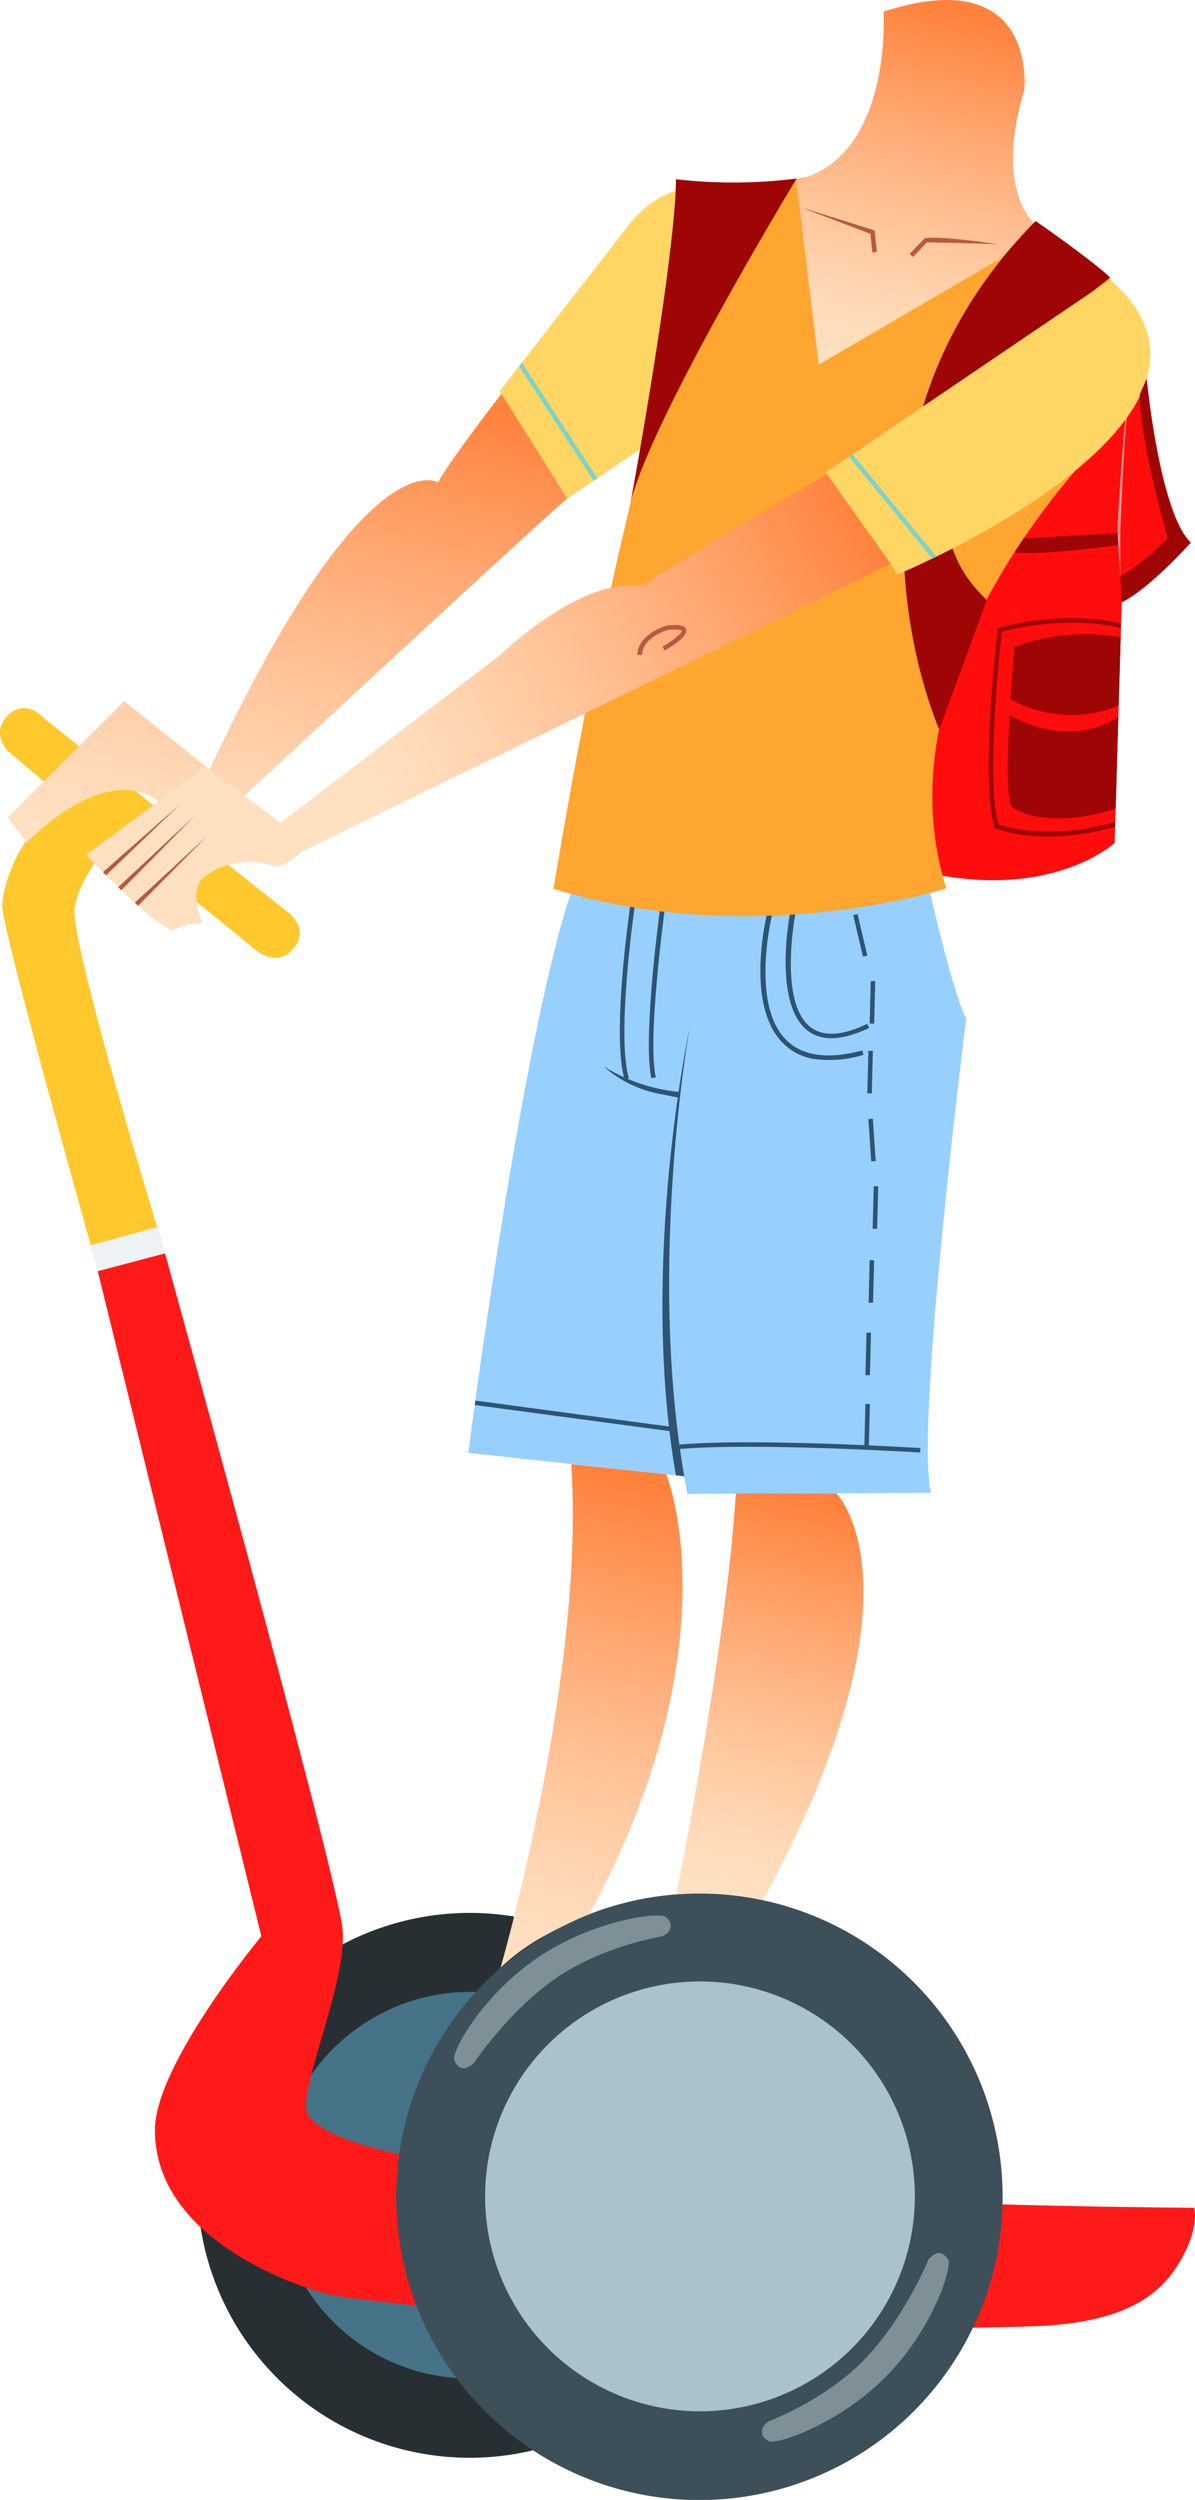 <?xml version="1.0" encoding="UTF-8"?> <svg xmlns="http://www.w3.org/2000/svg" xmlns:xlink="http://www.w3.org/1999/xlink" viewBox="0 0 232.52 486.32"> <defs> <style>.cls-1{fill:#272f33;}.cls-2{fill:#457387;}.cls-3{fill:#ff1a1a;}.cls-4{fill:#3d4f59;}.cls-5{fill:#aac2cc;}.cls-6{fill:#ffc82c;}.cls-7{fill:#edf2f4;}.cls-8{fill:#def1f9;opacity:0.4;}.cls-9{fill:#ff0d0d;}.cls-10{fill:#ffd664;}.cls-11{fill:#97d0ff;}.cls-12{fill:#ffa631;}.cls-13{fill:#9e0505;}.cls-14{fill:#f99;}.cls-15{fill:#2f5370;}.cls-16{fill:#7dd3c8;}.cls-17{fill:url(#linear-gradient);}.cls-18{fill:url(#linear-gradient-2);}.cls-19{fill:url(#linear-gradient-3);}.cls-20{fill:url(#linear-gradient-4);}.cls-21{fill:url(#linear-gradient-5);}.cls-22{fill:#b75a41;}</style> <linearGradient id="linear-gradient" x1="172.16" y1="48.07" x2="176.69" y2="-22.81" gradientTransform="translate(9.58 -8.13) rotate(10.62)" gradientUnits="userSpaceOnUse"> <stop offset="0" stop-color="#ffe0c1"></stop> <stop offset="0.14" stop-color="#ffd9b7"></stop> <stop offset="0.37" stop-color="#ffc69c"></stop> <stop offset="0.68" stop-color="#ffa770"></stop> <stop offset="1" stop-color="#ff813b"></stop> </linearGradient> <linearGradient id="linear-gradient-2" x1="67.9" y1="168.59" x2="74.33" y2="67.87" xlink:href="#linear-gradient"></linearGradient> <linearGradient id="linear-gradient-3" x1="88.87" y1="144.51" x2="172.8" y2="72.87" xlink:href="#linear-gradient"></linearGradient> <linearGradient id="linear-gradient-4" x1="162.81" y1="364.65" x2="168.86" y2="269.93" xlink:href="#linear-gradient"></linearGradient> <linearGradient id="linear-gradient-5" x1="196.98" y1="345.21" x2="201.97" y2="267.05" xlink:href="#linear-gradient"></linearGradient> </defs> <g id="Слой_2" data-name="Слой 2"> <g id="Layer_5" data-name="Layer 5"> <path class="cls-1" d="M144.12,419.75a53,53,0,1,1-58.19-47.34A53,53,0,0,1,144.12,419.75Z"></path> <path class="cls-2" d="M128.84,421.26A37.6,37.6,0,1,1,87.59,387.7,37.6,37.6,0,0,1,128.84,421.26Z"></path> <path class="cls-3" d="M18.32,244.44l12.9-3.81s33.3,120.05,35.35,134c1.51,10.31-9,32.58-6.7,36.64,10,17.63,172.52,18.22,172.52,18.22s.78,3.11-1.46,7.89c-3.58,7.62-9.51,13.72-26.67,15-7.73.59-79.86,2.28-138.94-5.75-3.41-.47-35.27-9.5-35.18-32.34.06-12.75,20.71-37.62,20.71-37.62Z"></path> <path class="cls-4" d="M194.78,421.31a59,59,0,1,1-64.7-52.65A59,59,0,0,1,194.78,421.31Z"></path> <path class="cls-5" d="M177.79,423a41.81,41.81,0,1,1-45.86-37.32A41.81,41.81,0,0,1,177.79,423Z"></path> <path class="cls-6" d="M18.35,244.68l12.89-3.81s-17.83-58.14-16.71-64.39,7.31-13.66,8.51-12.91c3.49,2.2,26.55,21.11,26.55,21.11s4.11,3.82,7.51-.15-1.23-7.18-1.23-7.18L8.66,139.81s-3.55-4.2-7.19-.58c-3.23,3.22-.12,6.7-.12,6.7l11.44,9.72S7,160.71,5.52,163.08C3.44,165.53.57,171.73.45,176.21S18.35,244.68,18.35,244.68Z"></path> <polygon class="cls-7" points="17.59 242.25 30.64 238.69 32.19 243.81 18.96 247.31 17.59 242.25"></polygon> <path class="cls-8" d="M129.6,373h0c1.32,1,1.29,2.7-.72,3.68,0,0-12,1.91-21.16,8.46s-15.63,16.36-15.63,16.36c-1.21.83-2.67,1.67-3.68-.71h0c-.82-1.22,5.29-12.63,16.34-20.05S128.78,371.81,129.6,373Z"></path> <path class="cls-8" d="M149.49,474.82h0c-1.49-.72-1.8-2.4,0-3.76,0,0,11.38-4.22,19.09-12.45s12.11-19.11,12.11-19.11c1-1,2.29-2.15,3.75,0h0c1.05,1-2.71,13.42-12.08,22.86S150.53,475.85,149.49,474.82Z"></path> </g> <g id="Layer_3" data-name="Layer 3"> <path class="cls-9" d="M223.12,73.7s2.55,26.06,8.57,31.85c0,0-7.87,8.82-13.43,11.62L216.88,164s-13.07,12.06-39.37,5.05C177.51,169.05,152.9,76.85,223.12,73.7Z"></path> <path class="cls-10" d="M144.44,38.08s-12.93-6.84-22.73,6.5L97.21,76.13,110.4,97l16.39-11.14S140.25,41.65,144.44,38.08Z"></path> <path class="cls-11" d="M180.31,170.76S185,192.07,188,198.2c0,0-10,79.19-6.85,92.21l-47.42.21-.62-3.44-42-4.55s11-85.67,21-111.78Z"></path> <path class="cls-12" d="M143.35,38.57s31.76-15.37,59.89,6.34c0,0,30.84,15.56,16.14,35.9,0,0-50,45.25-35.25,92,0,0-37.24,12.14-76.42.1C107.71,172.91,124.74,65.58,143.35,38.57Z"></path> <path class="cls-13" d="M201.53,43s11.39,7.93,14.48,11c0,0-50.7,37.5-24,62.73l-9.25,25.18S158.16,86.72,201.53,43Z"></path> <path class="cls-10" d="M216,54.38,160.67,91.9l14,19.84S247.29,81.6,216,54.38Z"></path> <path class="cls-13" d="M131.53,34.87A99.3,99.3,0,0,0,155,34.74S126.88,81,122.71,97.7C122.71,97.7,131.39,50.63,131.53,34.87Z"></path> <path class="cls-13" d="M199.16,104.75l18.64-1.06V106s-15,2.13-20.41,1.45Z"></path> <path class="cls-14" d="M217.9,110.53c0-.08-.48-5.83-.43-8.52.05-.76,1-17.28,1.55-20.38l.25-.36c-.52,3.06-1.26,21.12-1.27,21.31-.06,2.65,0,9.56,0,9.64Z"></path> <path class="cls-13" d="M223.12,73.7s2.32,25.9,8.57,31.85c0,0-8,9-13.43,11.62l-.3-5.09s4-1.91,9.26-7.37c0,0-5.56-19.27-5.44-28Z"></path> <path class="cls-13" d="M197.38,125.88a39.22,39.22,0,0,1,20.68-1.9l-.39,13.24s-9.46,4.9-21.09-1.16Z"></path> <path class="cls-13" d="M217.6,139.43s-8.36,6.66-21.15-.29c0,0-.95,14.26.26,17.71,0,0,5.7,5,20.37.49Z"></path> <path class="cls-13" d="M197.38,162.14a18.52,18.52,0,0,1-3.6-1l-.19-.07-.06-.2c-2.86-9,.44-37.18.58-38.38l0-.3.28-.07c14.07-3.68,23.63-.85,23.72-.82l0,.88c-.1,0-9.51-2.78-23.17.71-.35,3.07-3.18,29-.64,37.52,1.34.47,9.85,3.08,22.7-.48l0,.91C207.91,163.38,201.23,162.87,197.38,162.14Z"></path> <path class="cls-15" d="M131.51,287c-7.17-41.33,2.69-87.12,2.69-87.12-.09.45-8.21,46.13-1.06,87.31Z"></path> <path class="cls-15" d="M128.92,212.9a22.73,22.73,0,0,1-11.49-5.47,34,34,0,0,0,14.78,5l-.2,1.07C131,213.37,129.84,213.07,128.92,212.9Z"></path> <path class="cls-15" d="M126.75,209.75c-1.71-7.42,1.48-31.48,1.62-32.49l.9.14c0,.25-3.35,24.89-1.67,32.16Z"></path> <path class="cls-15" d="M121.53,210c-2.54-8.57.92-32.56,1.07-33.58l.86.13c0,.24-3.58,24.82-1.09,33.2Z"></path> <path class="cls-15" d="M160.18,201.83a6.88,6.88,0,0,1-3-1.31c-6.69-5.11-3.64-21.86-3.51-22.56l1.07-.07c0,.17-3.3,17.15,3,21.94,2.48,1.89,6.17,1.67,11-.66l.38.79C165.58,201.66,162.6,202.28,160.18,201.83Z"></path> <path class="cls-15" d="M158.28,206a11.16,11.16,0,0,1-5.87-3c-7.39-7.26-3.4-24.17-3.23-24.88l1,0c0,.17-4.19,17.33,2.85,24.23,3.16,3.1,8.13,3.78,14.76,2l.23.84A22.48,22.48,0,0,1,158.28,206Z"></path> <rect class="cls-15" x="166.95" y="177.82" width="0.87" height="8.28" transform="translate(-37.2 43.13) rotate(-13.23)"></rect> <polygon class="cls-15" points="169.22 199.11 169.43 190.84 170.3 190.86 170.09 199.13 169.22 199.11"></polygon> <rect class="cls-15" x="165.16" y="208.13" width="8.27" height="0.87" transform="translate(-43.51 372.49) rotate(-88.54)"></rect> <polygon class="cls-15" points="169.52 225.94 168.97 217.68 169.84 217.63 170.39 225.88 169.52 225.94"></polygon> <polygon class="cls-15" points="169.8 239.03 170.01 230.76 170.88 230.78 170.67 239.06 169.8 239.03"></polygon> <rect class="cls-15" x="165.42" y="248.88" width="8.27" height="0.87" transform="translate(-83.98 412.49) rotate(-88.55)"></rect> <rect class="cls-15" x="164.8" y="262.94" width="8.27" height="0.87" transform="translate(-98.69 425.51) rotate(-88.53)"></rect> <polygon class="cls-15" points="168.18 281.39 168.39 273.12 169.26 273.14 169.05 281.41 168.18 281.39"></polygon> <path class="cls-15" d="M132.26,281.88l-.08-.86c14.87-1.29,46.59.65,46.91.68l-.05.87C178.72,282.55,147.07,280.61,132.26,281.88Z"></path> <rect class="cls-15" x="111.05" y="256.24" width="0.87" height="38.44" transform="translate(-176.34 349.37) rotate(-82.37)"></rect> <polygon class="cls-16" points="181.41 108.68 165.16 88.85 165.89 88.36 182.22 108.28 181.41 108.68"></polygon> <polygon class="cls-16" points="115.52 93.52 100.99 71.26 101.56 70.53 116.25 93.05 115.52 93.52"></polygon> <path class="cls-17" d="M171.93,2.25s1.75,28.53-17,32.78l4.38,35.91,35.41-20.67,6.42-7s-7.69-6.33-1.81-25.88C199.29,17.37,202-7.45,171.93,2.25Z"></path> <path class="cls-18" d="M97.57,76.62S87.62,89.41,85.23,93.85c0,0-14.06-9.09-44.45,55.84L24.16,136.42,1.5,159l3.74,4.92s18.31-19.48,28.65-4.75l13.68-4.37S109.46,97.28,110.4,97Z"></path> <path class="cls-19" d="M160.93,92.28S130.42,109.88,125.2,114c0,0-10.1-3-28.09,13.61L54.6,160.06,40,149.11,16.78,166.3s12,12.91,16.79,14.69a12.72,12.72,0,0,1,5.82-1.43s-3.31-7.2,1.12-9.48c0,0,5.21-4.13,13.16-1.53,0,0,1.76.11,5-2.84l114.67-56Z"></path> <path class="cls-20" d="M129.64,286.8s13.4,32.88-14.91,85.54a88.2,88.2,0,0,0-8.64,4.16,41.11,41.11,0,0,0-8.69,6.27s16.51-57,13.75-97.94Z"></path> <path class="cls-21" d="M162.73,290.5S181.4,309,148.48,369.65a49.14,49.14,0,0,0-8.1-1.19,44.62,44.62,0,0,0-8.78.09s9.71-47.89,11.57-78Z"></path> <polygon class="cls-22" points="26.86 176.21 26.24 175.59 40.35 162.6 26.86 176.21"></polygon> <polygon class="cls-22" points="23.61 173.19 22.99 172.58 37.99 158.6 23.61 173.19"></polygon> <polygon class="cls-22" points="20.64 170.28 20.03 169.66 35.06 156.44 20.64 170.28"></polygon> <path class="cls-22" d="M124,127.4c.18-4.13,5.53-5.65,5.76-5.72,2.39-.24,3.49,0,3.74.75.43,1.32-2.78,3.33-4.17,4.13l-.44-.76c2.25-1.29,3.88-2.72,3.78-3.1,0,0-.28-.41-2.75-.16h0s-4.9,1.41-5,4.89Z"></path> <path class="cls-22" d="M177.64,50l-.64-.61,2.89-3c.24-.12,2.05-.62,14.25,1.1,0,0-13.4-.4-13.82-.32Z"></path> <polygon class="cls-22" points="169.74 49.12 169.36 45.48 155.72 40.3 170.17 44.82 170.61 49.03 169.74 49.12"></polygon> </g> </g> </svg> 
